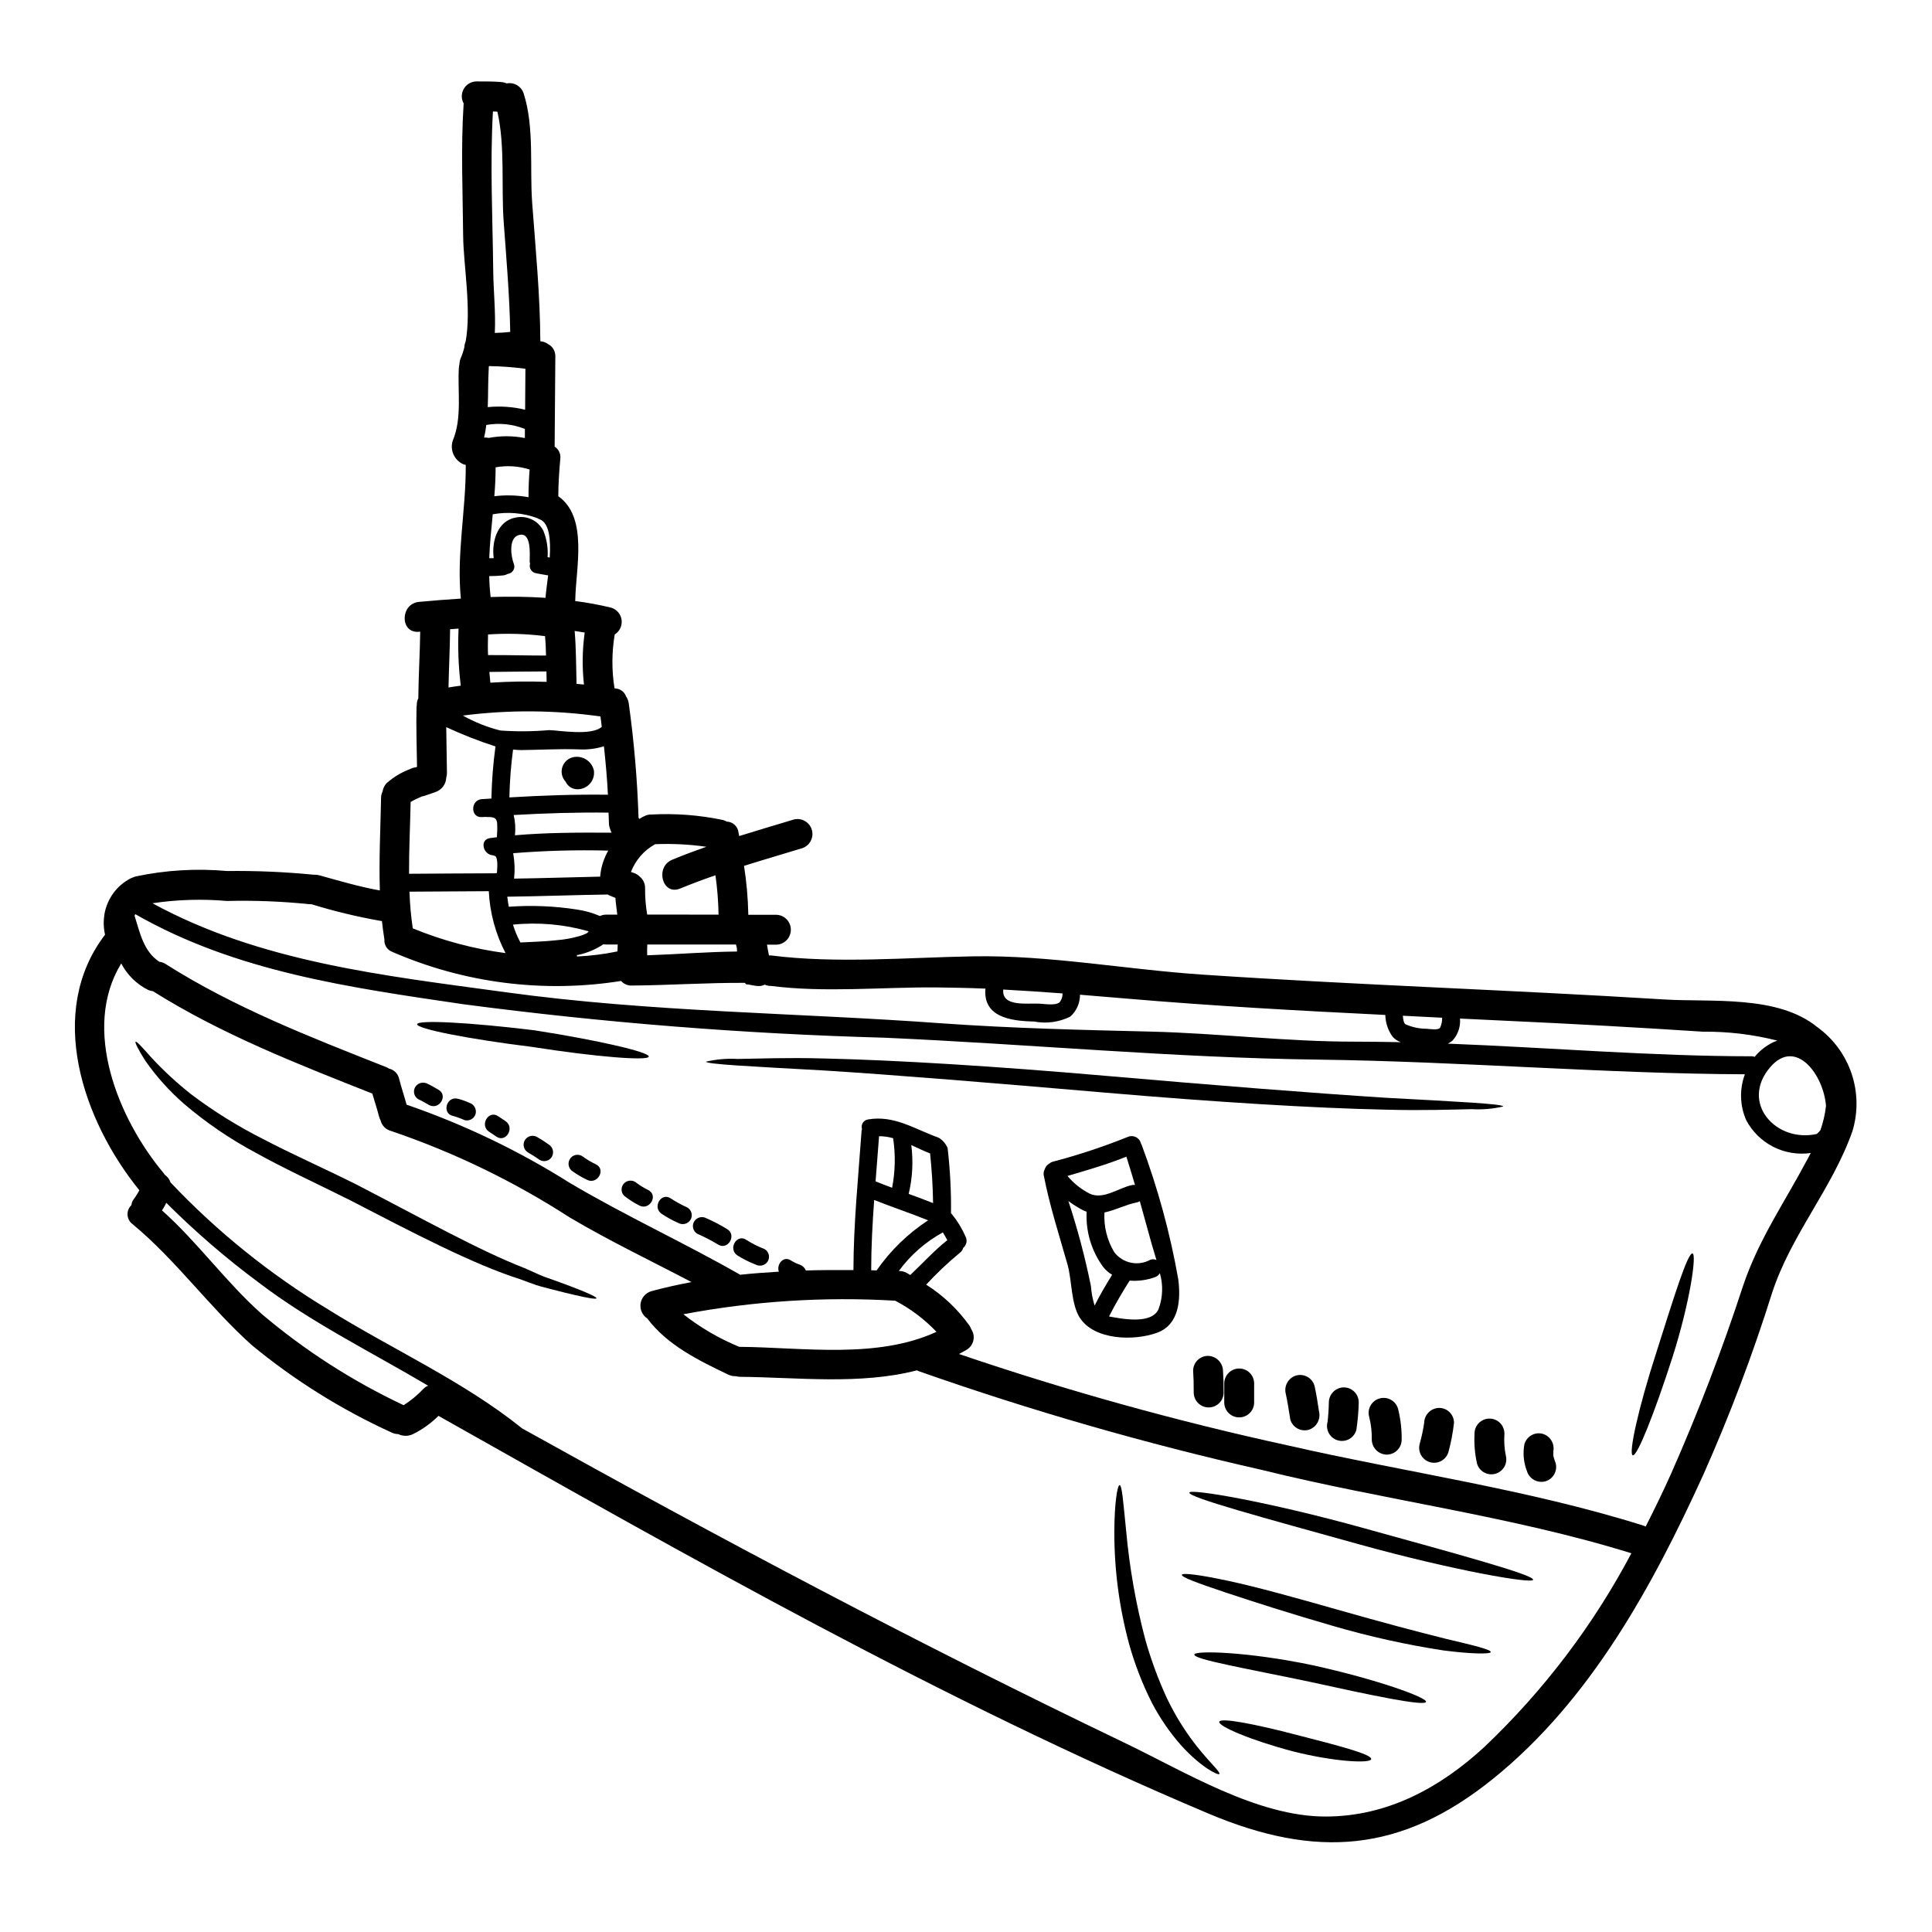 <?xml version="1.0" encoding="UTF-8"?>
<!-- Uploaded to: SVG Repo, www.svgrepo.com, Generator: SVG Repo Mixer Tools -->
<svg fill="#000000" width="800px" height="800px" version="1.1" viewBox="144 144 512 512" xmlns="http://www.w3.org/2000/svg">
 <g>
  <path d="m625.58 416.18c4.242 3.055 7.426 7.359 9.098 12.316 1.672 4.953 1.75 10.305 0.227 15.305-5.387 15.289-16.297 27.434-21.336 42.988v0.004c-5.129 16.316-11.188 32.328-18.141 47.953-13.469 29.574-29.895 59.73-55.617 80.539-24.426 19.777-47.082 21.363-75.707 9.27-70.559-29.836-137.29-67.785-203.91-105.34-1.965 1.969-4.238 3.602-6.731 4.832-1.242 0.609-2.695 0.609-3.938 0-0.633-0.004-1.258-0.156-1.82-0.449-13.25-6.047-25.652-13.797-36.895-23.055-11.273-10.059-20.043-22.5-31.684-32.137-0.785-0.578-1.273-1.477-1.328-2.453-0.059-0.973 0.324-1.922 1.035-2.59 0.039-0.543 0.234-1.062 0.559-1.504 0.578-0.762 1.09-1.578 1.531-2.43-15.031-18.562-24.77-47.191-9.086-67.73-0.391-1.699-0.453-3.457-0.184-5.176 0-0.105 0.027-0.211 0.027-0.293 0.715-4.051 3.269-7.543 6.914-9.445l0.395-0.156c0.105-0.055 0.234-0.105 0.371-0.16 0.027 0 0.051-0.023 0.105-0.023v-0.004c0.133-0.07 0.273-0.125 0.422-0.16 7.969-1.695 16.152-2.188 24.27-1.453 7.668-0.098 15.34 0.23 22.973 0.98 0.469-0.031 0.941 0.012 1.398 0.129 5.359 1.48 10.672 3.062 16.137 4.043-0.266-8.137 0.16-16.297 0.32-24.48v-0.004c-0.008-0.594 0.129-1.18 0.391-1.715 0.121-0.84 0.5-1.625 1.082-2.242 1.84-1.625 3.961-2.894 6.262-3.75 0.469-0.242 0.977-0.395 1.5-0.449 0.078-0.023 0.156-0.078 0.266-0.105l0.027-0.023c-0.055-5.203-0.266-10.43-0.133-15.633v-0.004c0-0.238 0.027-0.477 0.078-0.711-0.031-0.645 0.113-1.285 0.426-1.852 0-0.027-0.027-0.051-0.027-0.078 0.051-5.836 0.422-11.672 0.504-17.535-0.105 0.023-0.215 0.031-0.32 0.027-5.098 0.477-5.043-7.445 0-7.922 3.672-0.344 7.371-0.633 11.09-0.871-1.18-11.809 1.375-23.531 1.297-35.426l-0.582-0.156c-2.441-1.039-3.68-3.773-2.856-6.297 2.512-5.938 1.242-13.016 1.613-19.285 0.023-0.324 0.074-0.641 0.16-0.953 0.008-0.582 0.137-1.156 0.367-1.688 0.395-0.902 0.703-1.84 0.926-2.801 0.02-0.527 0.137-1.047 0.344-1.531 1.574-8.586-0.582-20.281-0.66-27.992-0.105-11.727-0.633-23.395 0.133-35.094-0.68-1.23-0.652-2.727 0.074-3.93 0.723-1.203 2.031-1.93 3.438-1.906 2.641 0 4.328 0 6.297 0.156 0.555 0.031 1.102 0.156 1.613 0.371 1.965-0.371 3.891 0.789 4.488 2.695 2.856 8.898 1.574 19.645 2.246 28.914 0.898 12.227 2.109 24.453 2.164 36.707 0.191 0.051 0.383 0.086 0.578 0.102 0.516 0.117 1 0.332 1.43 0.637 1.258 0.633 2.027 1.945 1.969 3.356-0.027 7.945-0.16 15.895-0.184 23.844 1.086 0.688 1.676 1.945 1.5 3.219-0.293 3.301-0.527 6.629-0.527 9.93 7.973 5.652 4.621 19.012 4.492 27.551v0.004c-0.023 0.07-0.031 0.141-0.027 0.211 3.188 0.414 6.352 0.996 9.477 1.746 1.5 0.426 2.606 1.695 2.824 3.238 0.215 1.539-0.496 3.066-1.82 3.891-0.793 4.719-0.812 9.535-0.051 14.258 0.121 0.035 0.246 0.055 0.371 0.055 1.234 0.113 2.289 0.938 2.691 2.109 0.387 0.562 0.629 1.207 0.715 1.879 1.402 10.051 2.266 20.164 2.59 30.309 0.094 0.078 0.18 0.168 0.262 0.262 0.133-0.105 0.273-0.203 0.422-0.289 0.254-0.172 0.531-0.312 0.82-0.422 0.562-0.312 1.203-0.469 1.848-0.449 6.383-0.352 12.785 0.137 19.039 1.453 0.352 0.098 0.688 0.238 1.004 0.422 1.594 0.051 2.91 1.266 3.09 2.852 0.051 0.316 0.105 0.66 0.184 0.977 4.832-1.504 9.719-2.957 14.562-4.41 2.066-0.473 4.141 0.766 4.707 2.809 0.566 2.043-0.574 4.168-2.59 4.824-5.148 1.574-10.273 3.062-15.395 4.672 0.668 4.238 1.047 8.52 1.133 12.809 0.004 0.055-0.004 0.109-0.027 0.156h7.344c2.188 0 3.961 1.773 3.961 3.965 0 2.188-1.773 3.961-3.961 3.961h-2.363c0.16 0.949 0.32 1.902 0.527 2.852l0.004-0.004c0.176-0.012 0.352-0.012 0.531 0 17.375 2.219 36.211 0.531 53.711 0.238 19.992-0.344 40.426 3.484 60.418 4.832 40.852 2.754 81.781 4.066 122.63 6.602 12.484 0.762 30.02-1.246 40.5 7.312zm0.848 27.332c0.734-2.086 1.23-4.246 1.48-6.445-0.633-8.238-7.973-18.141-14.766-10.273-8.16 9.504 1.613 20.148 12.332 17.711v0.004c0.352-0.301 0.668-0.633 0.953-0.996zm-3.461 7.762c0.293-0.555 0.605-1.133 0.898-1.715-3.402 0.488-6.875-0.086-9.938-1.645-3.062-1.562-5.566-4.031-7.172-7.07-1.684-3.852-1.805-8.207-0.344-12.148-36.414-0.129-75.238-3.406-113-3.883-38.395-0.477-76.688-4.121-115.06-5.809h0.004c-37.316-1.027-74.559-3.988-111.57-8.871-30.141-4.438-60.211-8.582-86.938-23.871-0.078 0.156-0.129 0.289-0.184 0.422 1.43 4.594 2.434 9.504 6.578 12.203v-0.004c0.582 0.066 1.145 0.266 1.637 0.582 18.246 11.59 38.445 19.41 58.465 27.332v-0.004c0.262 0.102 0.512 0.234 0.742 0.395 1.352 0.305 2.402 1.367 2.691 2.723 0.582 2.293 1.348 4.543 1.969 6.836 15.18 5.231 29.711 12.195 43.293 20.758 14.766 8.738 30.309 15.844 45.129 24.32 3.383-0.371 6.785-0.609 10.234-0.82-0.684-1.902 1.215-4.356 3.273-2.934l0.004 0.004c0.719 0.453 1.488 0.816 2.297 1.082 0.719 0.266 1.293 0.82 1.574 1.531 4.199-0.129 8.422-0.129 12.621-0.105 0.023-12.359 1.289-24.637 2.164-36.969h0.004c0.02-0.137 0.055-0.266 0.105-0.395-0.18-0.559-0.102-1.172 0.215-1.668 0.316-0.496 0.84-0.824 1.422-0.895 6.914-1.18 12.41 2.613 18.641 4.832l0.004 0.004c1.078 0.633 1.922 1.598 2.402 2.754 0.668 5.746 0.969 11.531 0.898 17.32 0.051 0.051 0.129 0.078 0.184 0.129 1.488 1.824 2.719 3.84 3.668 5.992 0.535 1.035 0.27 2.305-0.633 3.039-0.141 0.523-0.457 0.98-0.898 1.297-3.152 2.602-6.125 5.414-8.898 8.422 4.488 2.844 8.379 6.527 11.461 10.852 0.203 0.297 0.363 0.617 0.477 0.953 0.594 0.879 0.797 1.965 0.562 3-0.238 1.035-0.887 1.926-1.801 2.469-0.66 0.395-1.324 0.734-2.008 1.105 28.594 9.723 57.711 17.816 87.223 24.242 31.344 7.156 63.371 11.566 94.07 21.207 0.238 0.074 0.469 0.172 0.688 0.285 2.32-4.566 4.566-9.188 6.691-13.914 7.219-16.32 13.609-32.996 19.145-49.961 4.168-12.336 10.957-22 17-33.41zm-9.84-30.656c0.594-0.348 1.223-0.633 1.879-0.848-6.457-1.637-13.098-2.43-19.754-2.363-16.996-1.109-34.023-2.059-51.082-2.844l-13.258-0.633c0.184 2.144-0.543 4.273-2.004 5.859-0.379 0.301-0.785 0.562-1.215 0.785 27.117 1.059 54.316 3.352 80.688 3.352v0.004c0.211 0.008 0.418 0.066 0.605 0.16 1.152-1.41 2.562-2.59 4.156-3.473zm-75.758 186.35c15.684-14.887 28.848-32.223 38.965-51.336-32.004-9.926-65.359-14.02-97.863-22.074-30.805-6.957-61.18-15.695-90.973-26.172-0.172-0.059-0.344-0.141-0.504-0.234-15.023 3.91-31.82 1.848-46.953 1.715h0.004c-0.348-0.02-0.691-0.074-1.027-0.16-0.68 0.027-1.355-0.105-1.969-0.395-7.793-3.723-16.215-7.816-21.5-14.895-1.309-0.852-2.008-2.383-1.793-3.93 0.219-1.547 1.309-2.832 2.801-3.293 3.543-0.977 7.086-1.738 10.699-2.43-10.75-5.652-21.734-10.879-32.242-17.109l-0.004 0.004c-14.812-9.586-30.758-17.301-47.465-22.973-1.32-0.352-2.344-1.395-2.672-2.719-0.176-0.34-0.316-0.691-0.418-1.059-0.527-2.031-1.18-4.066-1.793-6.098-19.883-7.871-39.953-15.711-58.125-27.125v0.004c-0.461-0.055-0.906-0.18-1.324-0.371-3.039-1.531-5.516-3.977-7.086-6.996-10.586 17.293-0.789 41.219 11.227 55.559 0.105 0.133 0.184 0.27 0.293 0.426 0.723 0.5 1.27 1.223 1.555 2.059 12.316 13.016 26.332 24.316 41.668 33.59 16.77 10.48 35.941 19.039 51.496 31.582 52.445 29.207 105.12 57.172 159.36 83.18 16.027 7.66 35.465 19.781 53.738 19.68 16.223-0.051 30.168-7.606 41.902-18.43zm-11.172-193.26c-3.484-0.184-6.941-0.344-10.43-0.527 0.082 1.031 0.266 2.008 0.715 2.269v0.004c1.758 0.77 3.652 1.172 5.57 1.18 0.633 0.023 3.148 0.473 3.594-0.293 0.379-0.82 0.562-1.715 0.539-2.621zm-10.98 6.473c-0.848-0.293-1.605-0.805-2.195-1.48-1.195-1.676-1.859-3.672-1.898-5.731-23.055-1.133-46.133-2.402-69.16-4.383-3.938-0.316-7.844-0.656-11.754-0.977v-0.004c0.016 2.219-0.926 4.336-2.586 5.812-2.969 1.473-6.336 1.926-9.586 1.293-6.602-0.105-13.543-1.375-12.887-8.715-4.328-0.184-8.688-0.266-13.07-0.32-14.391-0.102-29.52 1.43-43.781-0.395v0.004c-0.574 0.004-1.141-0.113-1.668-0.344-0.48 0.258-1.023 0.387-1.574 0.371-1.18 0-2.43-0.449-3.297-0.449-0.133 0-0.27-0.395-0.395-0.395-9.98-0.055-19.914 0.633-29.895 0.711v0.004c-1.094 0.055-2.156-0.391-2.875-1.219-20.551 3.266-41.605 0.586-60.684-7.727-1.316-0.504-2.144-1.816-2.035-3.223-0.266-1.637-0.477-3.297-0.66-4.938v0.004c-0.105 0.004-0.211-0.008-0.316-0.027-6.191-1.09-12.312-2.562-18.324-4.414-0.223 0.004-0.441-0.004-0.66-0.023-7.231-0.746-14.496-1.027-21.758-0.848-6.586-0.578-13.219-0.375-19.758 0.605 28.68 15.66 61.609 19.199 93.641 23.586 38.605 5.305 76.871 5.41 115.61 8.238 18.539 1.32 36.809 1.742 55.375 2.191 18.141 0.449 35.965 2.691 54.16 2.664 4.016 0.012 8.004 0.059 12.02 0.137zm-90.418-10.555c0.543-0.664 0.824-1.504 0.785-2.359-5.246-0.395-10.484-0.734-15.711-1.027-0.449 4.672 6.297 3.562 9.691 3.746 1.418 0.062 4.051 0.566 5.234-0.359zm-29.75 63.035c-0.371-0.715-0.762-1.375-1.18-2.062-4.602 2.508-8.586 6.004-11.672 10.234 0.73-0.031 1.449 0.145 2.086 0.5l0.953 0.555c3.266-3.074 6.273-6.426 9.812-9.227zm-3.773-9.84c-0.051-4.383-0.344-8.77-0.789-13.148-1.637-0.633-3.297-1.453-4.992-2.219l0.004-0.004c0.555 4.32 0.324 8.707-0.688 12.945 2.199 0.777 4.328 1.598 6.465 2.441zm0.898 34.117h-0.004c-3.164-3.324-6.859-6.109-10.93-8.238-18.789-1.109-37.645 0.098-56.141 3.59 4.516 3.551 9.5 6.453 14.812 8.637 0.051 0 0.078-0.027 0.129 0 16.773 0.148 36.367 3.289 52.129-3.973zm-11.75-38.18c0.836-4.328 0.926-8.766 0.262-13.125-1.211-0.344-2.465-0.523-3.723-0.527-0.32 3.988-0.609 7.973-0.926 11.961 1.453 0.594 2.906 1.18 4.387 1.703zm9.531 8.637c-4.723-1.906-9.562-3.516-14.289-5.387-0.449 6.203-0.789 12.41-0.789 18.617 0.477 0.023 0.953 0.023 1.43 0.051h0.004c3.648-5.262 8.285-9.766 13.645-13.27zm-50.648-72.027c-0.082-0.344-0.16-0.711-0.266-1.055h-23.504c-0.051 0.949-0.051 1.902-0.023 2.852 7.945-0.266 15.871-0.922 23.816-1-0.023-0.348-0.078-0.848-0.023-0.797zm-4.859-8.977c0-0.051-0.027-0.105-0.027-0.156v-0.004c-0.059-3.438-0.332-6.871-0.82-10.273-3.148 1.082-6.258 2.242-9.348 3.512-4.723 1.969-6.758-5.703-2.109-7.633 2.984-1.238 6.019-2.363 9.055-3.434h-0.004c-4.492-0.637-9.039-0.867-13.574-0.684-2.941 1.621-5.215 4.231-6.414 7.367 0.215 0.082 0.438 0.152 0.66 0.211 0.629 0.195 1.199 0.539 1.664 1.004 0.902 0.727 1.426 1.824 1.426 2.984-0.027 2.371 0.156 4.742 0.555 7.082zm-26.805 9.746c0.027-0.605 0.027-1.215 0.055-1.824h-2.984c-0.266 0-0.527-0.027-0.785-0.082-2.035 1.355-4.305 2.312-6.691 2.828-0.133 0.023-0.266 0.023-0.395 0.051 0.027 0.078 0.055 0.133 0.078 0.211 0.023 0.078-0.023 0.105 0 0.156v0.004c3.606-0.164 7.191-0.613 10.723-1.348zm-2.93-9.746h2.879c-0.184-1.48-0.395-2.957-0.5-4.438l-1.742-0.711-0.004-0.004c-0.082-0.066-0.168-0.129-0.262-0.184-8.875 0.129-17.746 0.477-26.648 0.582 0.105 0.871 0.238 1.766 0.395 2.664 5.984-0.438 12-0.195 17.93 0.715 2.144 0.301 4.242 0.887 6.234 1.742 0.535-0.254 1.125-0.383 1.719-0.371zm-24.242-21.031c8.531-0.738 17.059-0.738 25.617-0.688v-0.004c-0.199-0.344-0.352-0.719-0.449-1.105-0.176-0.465-0.266-0.957-0.27-1.453 0-0.926-0.078-1.824-0.102-2.754-8.371-0.105-16.77 0.156-25.141 0.633h0.004c0.418 1.758 0.531 3.574 0.34 5.371zm24.719 4.066v-0.004c-8.402-0.219-16.812 0.008-25.191 0.688 0.398 2.223 0.48 4.488 0.238 6.734 7.609-0.105 15.242-0.371 22.828-0.527-0.016-0.062-0.016-0.125 0-0.188 0.215-2.359 0.941-4.641 2.125-6.695zm-26.199-14.102c8.715-0.527 17.402-0.82 26.117-0.711-0.207-4.277-0.605-8.559-1.055-12.832v-0.004c-2.152 0.664-4.406 0.941-6.656 0.82-5.176-0.184-10.113 0.129-15.262 0.184-0.738 0-1.453-0.082-2.168-0.133-0.559 4.207-0.887 8.441-0.977 12.684zm24.48-18.699c-0.102-0.926-0.207-1.852-0.344-2.754-12.09-1.719-24.355-1.797-36.465-0.238 3.125 1.758 6.473 3.09 9.953 3.961 4.301 0.309 8.617 0.273 12.914-0.105 2.484 0.047 11.195 1.605 13.941-0.863zm-3.883 54.66c0.129-0.172 0.27-0.328 0.426-0.473-6.519-1.859-13.332-2.461-20.074-1.773 0.504 1.637 1.164 3.215 1.969 4.727h0.055c3.191-0.184 6.387-0.234 9.586-0.605v-0.004c1.902-0.141 3.785-0.469 5.625-0.98 0.836-0.203 1.648-0.508 2.414-0.902zm-0.633-79.652c-0.871-0.156-1.766-0.293-2.664-0.422 0.395 4.621 0.367 9.293 0.5 13.941v0.078c0.66 0.051 1.32 0.105 1.969 0.184-0.516-4.582-0.449-9.215 0.195-13.781zm-9.27-19.879c0.293-4.699-0.078-9.191-2.691-10.141-0.227-0.07-0.441-0.18-0.633-0.316-3.769-1.375-7.832-1.723-11.777-1.004-0.371 3.883-0.789 7.766-0.926 11.648 0.395 0 0.789-0.027 1.18-0.027-0.605-4.488 1.055-9.953 5.902-10.773h0.004c2.941-0.598 5.922 0.852 7.262 3.539 0.898 2.211 1.277 4.594 1.109 6.973 0.176 0.016 0.387 0.066 0.57 0.102zm-0.82 32.957c-0.023-0.926-0.051-1.875-0.051-2.797-0.055 0-0.078 0.023-0.105 0.023-5.019 0-10.008 0.105-15.023 0.133 0.078 0.949 0.184 1.902 0.266 2.856v-0.004c4.965-0.324 9.941-0.398 14.914-0.219zm-0.289-22.289c0.078-1.398 0.395-3.543 0.684-5.938-1.055-0.184-2.113-0.344-3.148-0.555l0.004-0.004c-0.578-0.078-1.098-0.406-1.414-0.902-0.312-0.492-0.395-1.102-0.223-1.66-0.062-0.176-0.102-0.363-0.105-0.555 0-1.902 0.555-8.344-3.148-6.914-2.457 0.949-1.793 5.648-1.082 7.445 0.254 0.578 0.219 1.246-0.102 1.789-0.32 0.547-0.879 0.906-1.512 0.965-0.359 0.215-0.762 0.348-1.18 0.395-1.227 0.129-2.465 0.191-3.699 0.188 0.027 1.848 0.16 3.695 0.371 5.543 4.887-0.156 9.746-0.102 14.562 0.211zm0.129 15.32c-0.051-2.641-0.129-3.543-0.266-5.152l0.008-0.004c-5.012-0.637-10.07-0.785-15.109-0.445-0.051 1.742-0.078 3.75 0 5.469h1.18c4.738-0.012 9.465 0.121 14.191 0.121zm-4.644-41.973c0-2.457 0.105-4.883 0.293-7.34-2.91-0.922-6.004-1.125-9.008-0.582 0 2.562-0.129 5.117-0.344 7.66h0.004c3.016-0.367 6.066-0.277 9.055 0.262zm-0.898-23.188 0.078-10.852h0.004c-3.199-0.422-6.418-0.66-9.641-0.711-0.023 0.102-0.055 0.199-0.102 0.289 0 0.051 0.023 0.105 0.023 0.156-0.207 3.543-0.129 7-0.266 10.43v0.004c3.316-0.332 6.664-0.102 9.902 0.684zm-0.062 7.504v-2.406c-3.246-1.297-6.789-1.664-10.23-1.055-0.129 1.129-0.32 2.25-0.582 3.356 0.07 0.004 0.145-0.008 0.211-0.027 0.328-0.008 0.66 0.027 0.98 0.105 3.18-0.598 6.445-0.59 9.621 0.027zm-3.883-28.121c-0.184-9.797-1.031-19.516-1.742-29.262-0.66-8.977 0.422-20.074-1.664-29.098-0.344-0.027-0.738-0.055-1.18-0.055-0.789 14.023-0.078 28.148 0.078 42.176 0.051 5.277 0.684 10.984 0.422 16.504 1.406-0.031 2.75-0.109 4.102-0.27zm-3.543 133.91h0.004c0.105-1.195 0.133-2.394 0.078-3.59-0.012-0.457-0.16-0.898-0.426-1.27-0.133-0.07-0.258-0.16-0.367-0.262-0.578-0.199-1.191-0.273-1.797-0.215-0.129 0-0.234-0.051-0.371-0.051-0.371 0.023-0.738 0.023-1.109 0.051-3.062 0.211-3.035-4.543 0-4.754l2.539-0.156c0.098-4.621 0.457-9.234 1.082-13.812-4.449-1.434-8.809-3.141-13.047-5.117 0.027 4.066 0.16 8.16 0.184 12.227-0.004 0.398-0.066 0.797-0.184 1.18-0.074 1.742-1.223 3.258-2.879 3.801-0.926 0.344-1.875 0.66-2.824 0.977-0.223 0.082-0.453 0.137-0.684 0.164-0.66 0.289-1.324 0.578-1.969 0.898-0.371 0.184-0.711 0.395-1.082 0.605-0.129 6.297-0.449 12.676-0.422 19.012 7.633-0.023 15.234-0.129 22.867-0.129l0.422-0.078c0.184-2.086 0.238-4.492-0.711-4.57v-0.004c-0.137-0.027-0.27-0.074-0.395-0.129-2.586-0.16-3.562-4.148-0.734-4.543zm2.293 30.699h0.004c-2.648-5.082-4.16-10.676-4.434-16.398-7.027 0.023-14.02 0.102-21.02 0.129v0.004c0.105 3.25 0.395 6.496 0.871 9.715 7.879 3.242 16.148 5.449 24.594 6.562zm-11.863-70.863v-0.055c-0.613-5-0.809-10.043-0.578-15.074-0.789 0.051-1.508 0.129-2.246 0.18-0.051 5.152-0.316 10.273-0.422 15.426 1.055-0.188 2.164-0.32 3.246-0.477zm-9.953 186.41c0.363-0.391 0.805-0.695 1.297-0.898-15.078-8.926-31.094-16.824-44.816-27.281-8.695-6.445-16.902-13.523-24.559-21.176-0.336 0.691-0.715 1.363-1.137 2.008 9.508 8.5 16.902 18.961 26.434 27.461 11.426 9.664 24.066 17.789 37.605 24.164 1.891-1.215 3.629-2.652 5.176-4.277z"/>
  <path d="m592.54 476.18c1.137 0.211-0.633 12.781-5.332 27.551-4.723 14.629-9.32 26.305-10.508 25.934s1.504-12.594 6.258-27.281c4.648-14.641 8.293-26.465 9.582-26.203z"/>
  <path d="m555.63 529.59v0.031c0.008 0.105 0.027 0.211 0.051 0.316 0.16 0.609 0.355 1.207 0.582 1.797 0.559 2.094-0.668 4.254-2.758 4.84-2.098 0.543-4.25-0.676-4.863-2.754-0.875-2.254-1.105-4.711-0.66-7.086 0.59-2.098 2.758-3.328 4.859-2.754 2.07 0.621 3.285 2.762 2.758 4.856 0.109-0.484 0.059 0.57 0.031 0.754z"/>
  <path d="m505.32 548.95c25.008 6.918 45.238 12.41 44.973 13.707-0.211 1.137-21.102-2.457-46.133-9.398-24.898-6.918-45.289-12.438-44.969-13.707 0.266-1.109 21.02 2.426 46.129 9.398z"/>
  <path d="m543.06 529.76c0.539 2.09-0.699 4.231-2.781 4.809-2.082 0.574-4.242-0.625-4.852-2.699-0.578-2.57-0.801-5.211-0.664-7.84-0.031-1.074 0.371-2.113 1.117-2.883 0.746-0.773 1.773-1.207 2.848-1.207 1.07 0 2.098 0.434 2.844 1.207 0.746 0.77 1.148 1.809 1.117 2.883-0.137 1.918-0.016 3.844 0.371 5.731z"/>
  <path d="m542.37 437.23c-2.723 0.633-5.523 0.875-8.316 0.711-5.359 0.105-13.148 0.395-22.738 0.133-19.168-0.395-45.629-2.035-74.758-4.543-29.125-2.504-55.453-4.676-74.492-5.863-19.094-1.055-30.949-1.637-30.949-2.32 2.727-0.633 5.527-0.875 8.316-0.715 5.387-0.078 13.125-0.395 22.711-0.133 19.223 0.426 45.656 2.062 74.785 4.598 29.125 2.535 55.426 4.621 74.52 5.832 19.09 1.031 30.922 1.613 30.922 2.301z"/>
  <path d="m527.16 578.3c7.367 1.742 11.988 2.852 11.906 3.512-0.051 0.555-4.856 0.555-12.488-0.422-9.906-1.52-19.695-3.691-29.312-6.5-11.25-3.246-21.281-6.469-28.492-8.871-7.211-2.406-11.727-4.066-11.566-4.672 0.156-0.605 4.859 0 12.359 1.609s17.711 4.438 28.918 7.633c11.203 3.195 21.277 5.879 28.676 7.711z"/>
  <path d="m525.36 517.11c1.055-0.008 2.066 0.41 2.812 1.152 0.742 0.746 1.16 1.754 1.152 2.809-0.289 2.586-0.773 5.148-1.453 7.66-0.277 1.016-0.945 1.879-1.863 2.398-0.914 0.52-2 0.656-3.012 0.375-1.016-0.281-1.875-0.957-2.394-1.871-0.516-0.918-0.645-2.004-0.363-3.016 0.512-1.824 0.906-3.676 1.184-5.547 0.043-2.16 1.777-3.906 3.938-3.961z"/>
  <path d="m491.91 585.31c17.031 3.75 30.309 8.559 30 9.695-0.348 1.238-14.102-1.637-30.926-5.336-16.688-3.512-30.699-5.902-30.473-7.207 0.156-1.109 14.18-0.77 31.398 2.848z"/>
  <path d="m515.46 525.53c-0.012 2.184-1.781 3.949-3.965 3.961-2.168-0.039-3.914-1.789-3.957-3.957 0.039-2.039-0.191-4.07-0.691-6.047-0.582-2.117 0.66-4.305 2.773-4.887 2.117-0.582 4.305 0.656 4.887 2.773 0.66 2.668 0.98 5.406 0.953 8.156z"/>
  <path d="m487.63 603.77c11.02 2.824 19.914 5.117 19.754 6.414-0.133 1.18-9.641 0.766-20.859-2.086-11.195-2.957-19.723-6.652-19.41-7.816 0.316-1.164 9.559 0.613 20.516 3.488z"/>
  <path d="m500.12 511.67c2.188 0.004 3.953 1.773 3.961 3.957-0.055 2.453-0.266 4.894-0.633 7.32-0.277 1.016-0.949 1.879-1.863 2.398-0.914 0.52-2 0.652-3.016 0.375-1.012-0.281-1.875-0.957-2.391-1.875-0.516-0.914-0.648-2-0.363-3.012 0.203-1.73 0.316-3.465 0.344-5.207 0.035-2.172 1.789-3.926 3.961-3.957z"/>
  <path d="m493.55 518.03c0.527 2.102-0.684 4.25-2.758 4.887-2.102 0.566-4.269-0.66-4.859-2.758-0.371-2.269-0.684-4.516-1.18-6.758-0.551-2.106 0.668-4.266 2.754-4.883 2.102-0.57 4.269 0.66 4.859 2.754 0.496 2.238 0.84 4.488 1.184 6.758z"/>
  <path d="m476.36 510.51v5.277c-0.066 2.137-1.82 3.836-3.961 3.836s-3.894-1.699-3.961-3.836v-5.277c0.066-2.141 1.82-3.84 3.961-3.84s3.894 1.699 3.961 3.84z"/>
  <path d="m468.11 507.28c0.133 1.969 0.16 3.223 0.16 5.863l0.004 0.004c-0.066 2.137-1.82 3.836-3.961 3.836s-3.894-1.699-3.965-3.836c0-2.641-0.027-3.887-0.156-5.863v-0.004c-0.004-1.051 0.41-2.062 1.152-2.805 0.746-0.746 1.754-1.16 2.809-1.152 2.164 0.051 3.906 1.793 3.957 3.957z"/>
  <path d="m459.54 604.64c4.25 5.863 8.082 8.953 7.578 9.508-0.289 0.344-4.644-1.613-10.031-7.527l-0.004 0.004c-3.039-3.445-5.656-7.238-7.789-11.305-2.519-4.984-4.547-10.203-6.051-15.578-2.633-9.719-3.957-19.746-3.934-29.816 0.023-7.656 0.82-12.359 1.398-12.359 0.66 0.027 0.98 4.723 1.742 12.203 0.883 9.707 2.578 19.328 5.07 28.754 1.445 5.117 3.273 10.113 5.465 14.957 1.828 3.918 4.019 7.656 6.555 11.16z"/>
  <path d="m456.26 483.07c0.66 5.227 0.293 11.934-5.574 14.102-6.074 2.242-16.766 2.059-20.598-4.07-2.242-3.617-2.031-9.84-3.148-13.863-2.242-7.922-4.777-15.684-6.336-23.766v0.004c-0.098-0.551-0.004-1.117 0.262-1.609 0.191-0.645 0.629-1.184 1.215-1.508 0.242-0.219 0.531-0.379 0.844-0.473 6.766-1.777 13.418-3.973 19.914-6.578 0.699-0.316 1.504-0.301 2.191 0.043s1.184 0.98 1.348 1.73c0.066 0.09 0.117 0.184 0.16 0.285 4.324 11.578 7.582 23.531 9.723 35.703zm-5.231 7.856c1.137-3.059 1.258-6.402 0.344-9.535-0.27 0.496-0.711 0.871-1.242 1.055-2.16 0.793-4.465 1.109-6.758 0.926-1.969 3.09-3.801 6.231-5.469 9.504 3.352 0.602 11.25 2.215 13.125-1.949zm-2.168-13.07v-0.004c0.523-0.203 1.113-0.176 1.613 0.078-0.555-1.969-1.18-3.828-1.613-5.512-0.922-3.383-1.848-6.734-2.797-10.09v0.004c-0.238 0.141-0.496 0.246-0.766 0.316-2.984 0.582-5.758 2.086-8.609 2.668h0.004c-0.215 3.684 0.688 7.344 2.586 10.508 2.246 2.965 6.332 3.824 9.582 2.019zm-4.066-19.805c-0.738-2.512-1.504-5.019-2.293-7.527-5.074 2.059-10.352 3.562-15.609 5.117v-0.004c1.625 1.953 3.637 3.551 5.902 4.699 3.617 1.691 7.688-1.574 11.227-2.293 0.254-0.043 0.52-0.047 0.773-0.004zm-6.07 23.781c-0.926-0.551-1.742-1.266-2.402-2.113-3.082-4.227-4.621-9.379-4.356-14.602-0.535-0.18-1.047-0.41-1.535-0.691-1.145-0.641-2.246-1.355-3.301-2.137 2.43 7.375 4.422 14.891 5.969 22.5 0.133 1.766 0.457 3.508 0.977 5.203 1.426-2.801 2.981-5.496 4.648-8.16z"/>
  <path d="m346.62 475.02c0.547 0.316 0.941 0.836 1.102 1.445 0.16 0.609 0.066 1.258-0.254 1.801-0.688 1.098-2.113 1.469-3.25 0.848-1.688-0.652-3.305-1.469-4.832-2.434-2.512-1.715-0.133-5.832 2.402-4.094 1.527 0.969 3.144 1.781 4.832 2.434z"/>
  <path d="m336.71 469.73c2.613 1.574 0.211 5.703-2.402 4.094-1.77-1.07-3.613-2.027-5.508-2.856-0.547-0.316-0.941-0.836-1.102-1.445-0.16-0.613-0.066-1.262 0.254-1.801 0.672-1.121 2.109-1.508 3.25-0.871 1.902 0.832 3.742 1.793 5.508 2.879z"/>
  <path d="m326.15 464c0.543 0.312 0.941 0.836 1.098 1.445 0.16 0.609 0.07 1.258-0.254 1.801-0.676 1.113-2.113 1.488-3.246 0.844-1.527-0.668-2.996-1.473-4.383-2.402-2.562-1.688-0.184-5.809 2.363-4.117h-0.004c1.41 0.922 2.891 1.734 4.426 2.43z"/>
  <path d="m315.8 459.38c2.754 1.402 0.344 5.492-2.363 4.094v-0.004c-1.422-0.715-2.766-1.574-4.016-2.559-0.445-0.445-0.699-1.051-0.699-1.68s0.254-1.23 0.699-1.676c0.938-0.898 2.418-0.898 3.356 0 0.953 0.691 1.965 1.301 3.023 1.824z"/>
  <path d="m285.57 417.03c16.98 2.652 30.594 5.801 30.367 6.981-0.227 1.18-14.047 0.078-30.895-2.562-17.008-2.113-30.66-4.805-30.5-6.023 0.16-1.215 14.047-0.465 31.027 1.605z"/>
  <path d="m301.94 452.57c2.754 1.375 0.348 5.469-2.363 4.094-1.312-0.617-2.566-1.352-3.746-2.191-1.117-0.676-1.492-2.113-0.848-3.246 0.312-0.551 0.832-0.953 1.441-1.117 0.609-0.164 1.262-0.078 1.809 0.242 1.164 0.855 2.402 1.598 3.707 2.219z"/>
  <path d="m297 485.57c3.324 1.324 5.148 2.191 5.07 2.484-0.078 0.293-2.035 0-5.547-0.82-1.77-0.395-3.91-0.926-6.391-1.574-1.238-0.344-2.586-0.633-3.961-1.082s-2.824-1.027-4.328-1.574c-12.359-3.91-28.258-12.227-45.5-21.152-8.688-4.328-17.191-8.238-24.664-12.41-6.727-3.598-13.047-7.91-18.852-12.863-3.902-3.391-7.371-7.246-10.328-11.484-1.926-3.039-2.797-4.832-2.559-5.019 0.238-0.184 1.609 1.277 3.969 3.969 3.367 3.652 7.019 7.027 10.93 10.09 5.906 4.438 12.188 8.344 18.781 11.672 7.418 3.906 15.922 7.656 24.715 12.039 17.457 9.027 32.77 17.613 44.652 22.207 1.453 0.66 2.824 1.266 4.148 1.852 1.324 0.582 2.613 0.949 3.801 1.398 2.363 0.848 4.398 1.613 6.062 2.269z"/>
  <path d="m301.38 348.13c0.195 1.266-0.176 2.555-1.016 3.523-0.84 0.969-2.062 1.52-3.344 1.508-1.367 0.008-2.606-0.805-3.148-2.059-0.105-0.105-0.207-0.156-0.266-0.293h0.004c-0.781-1.047-0.984-2.418-0.543-3.648 0.438-1.23 1.465-2.16 2.734-2.473 2.492-0.586 4.984 0.953 5.578 3.441z"/>
  <path d="m289.4 447.29c1.113 0.676 1.496 2.106 0.867 3.246-0.316 0.547-0.836 0.941-1.445 1.102-0.609 0.16-1.258 0.066-1.801-0.254-1.004-0.711-2.035-1.348-3.09-1.969-1.129-0.66-1.508-2.117-0.848-3.246 0.664-1.129 2.117-1.508 3.25-0.848 1.059 0.598 2.082 1.254 3.066 1.969z"/>
  <path d="m277.96 441.11c2.539 1.691 0.16 5.809-2.402 4.121-0.66-0.449-1.32-0.898-1.969-1.324-2.535-1.688-0.156-5.809 2.402-4.117 0.652 0.453 1.312 0.898 1.969 1.32z"/>
  <path d="m268.38 436.25c1.242 0.383 1.973 1.668 1.664 2.93-0.359 1.266-1.664 2.004-2.934 1.664-0.996-0.449-2.031-0.824-3.09-1.109-2.984-0.684-1.715-5.277 1.266-4.566h0.004c1.059 0.266 2.094 0.629 3.09 1.082z"/>
  <path d="m260.14 432.76c2.719 1.43 0.316 5.512-2.406 4.094-0.949-0.5-1.848-1.109-2.852-1.531h0.004c-0.547-0.316-0.941-0.836-1.102-1.445-0.16-0.613-0.066-1.262 0.254-1.801 0.68-1.105 2.106-1.488 3.246-0.875 1.02 0.449 1.902 1.031 2.856 1.559z"/>
 </g>
</svg>